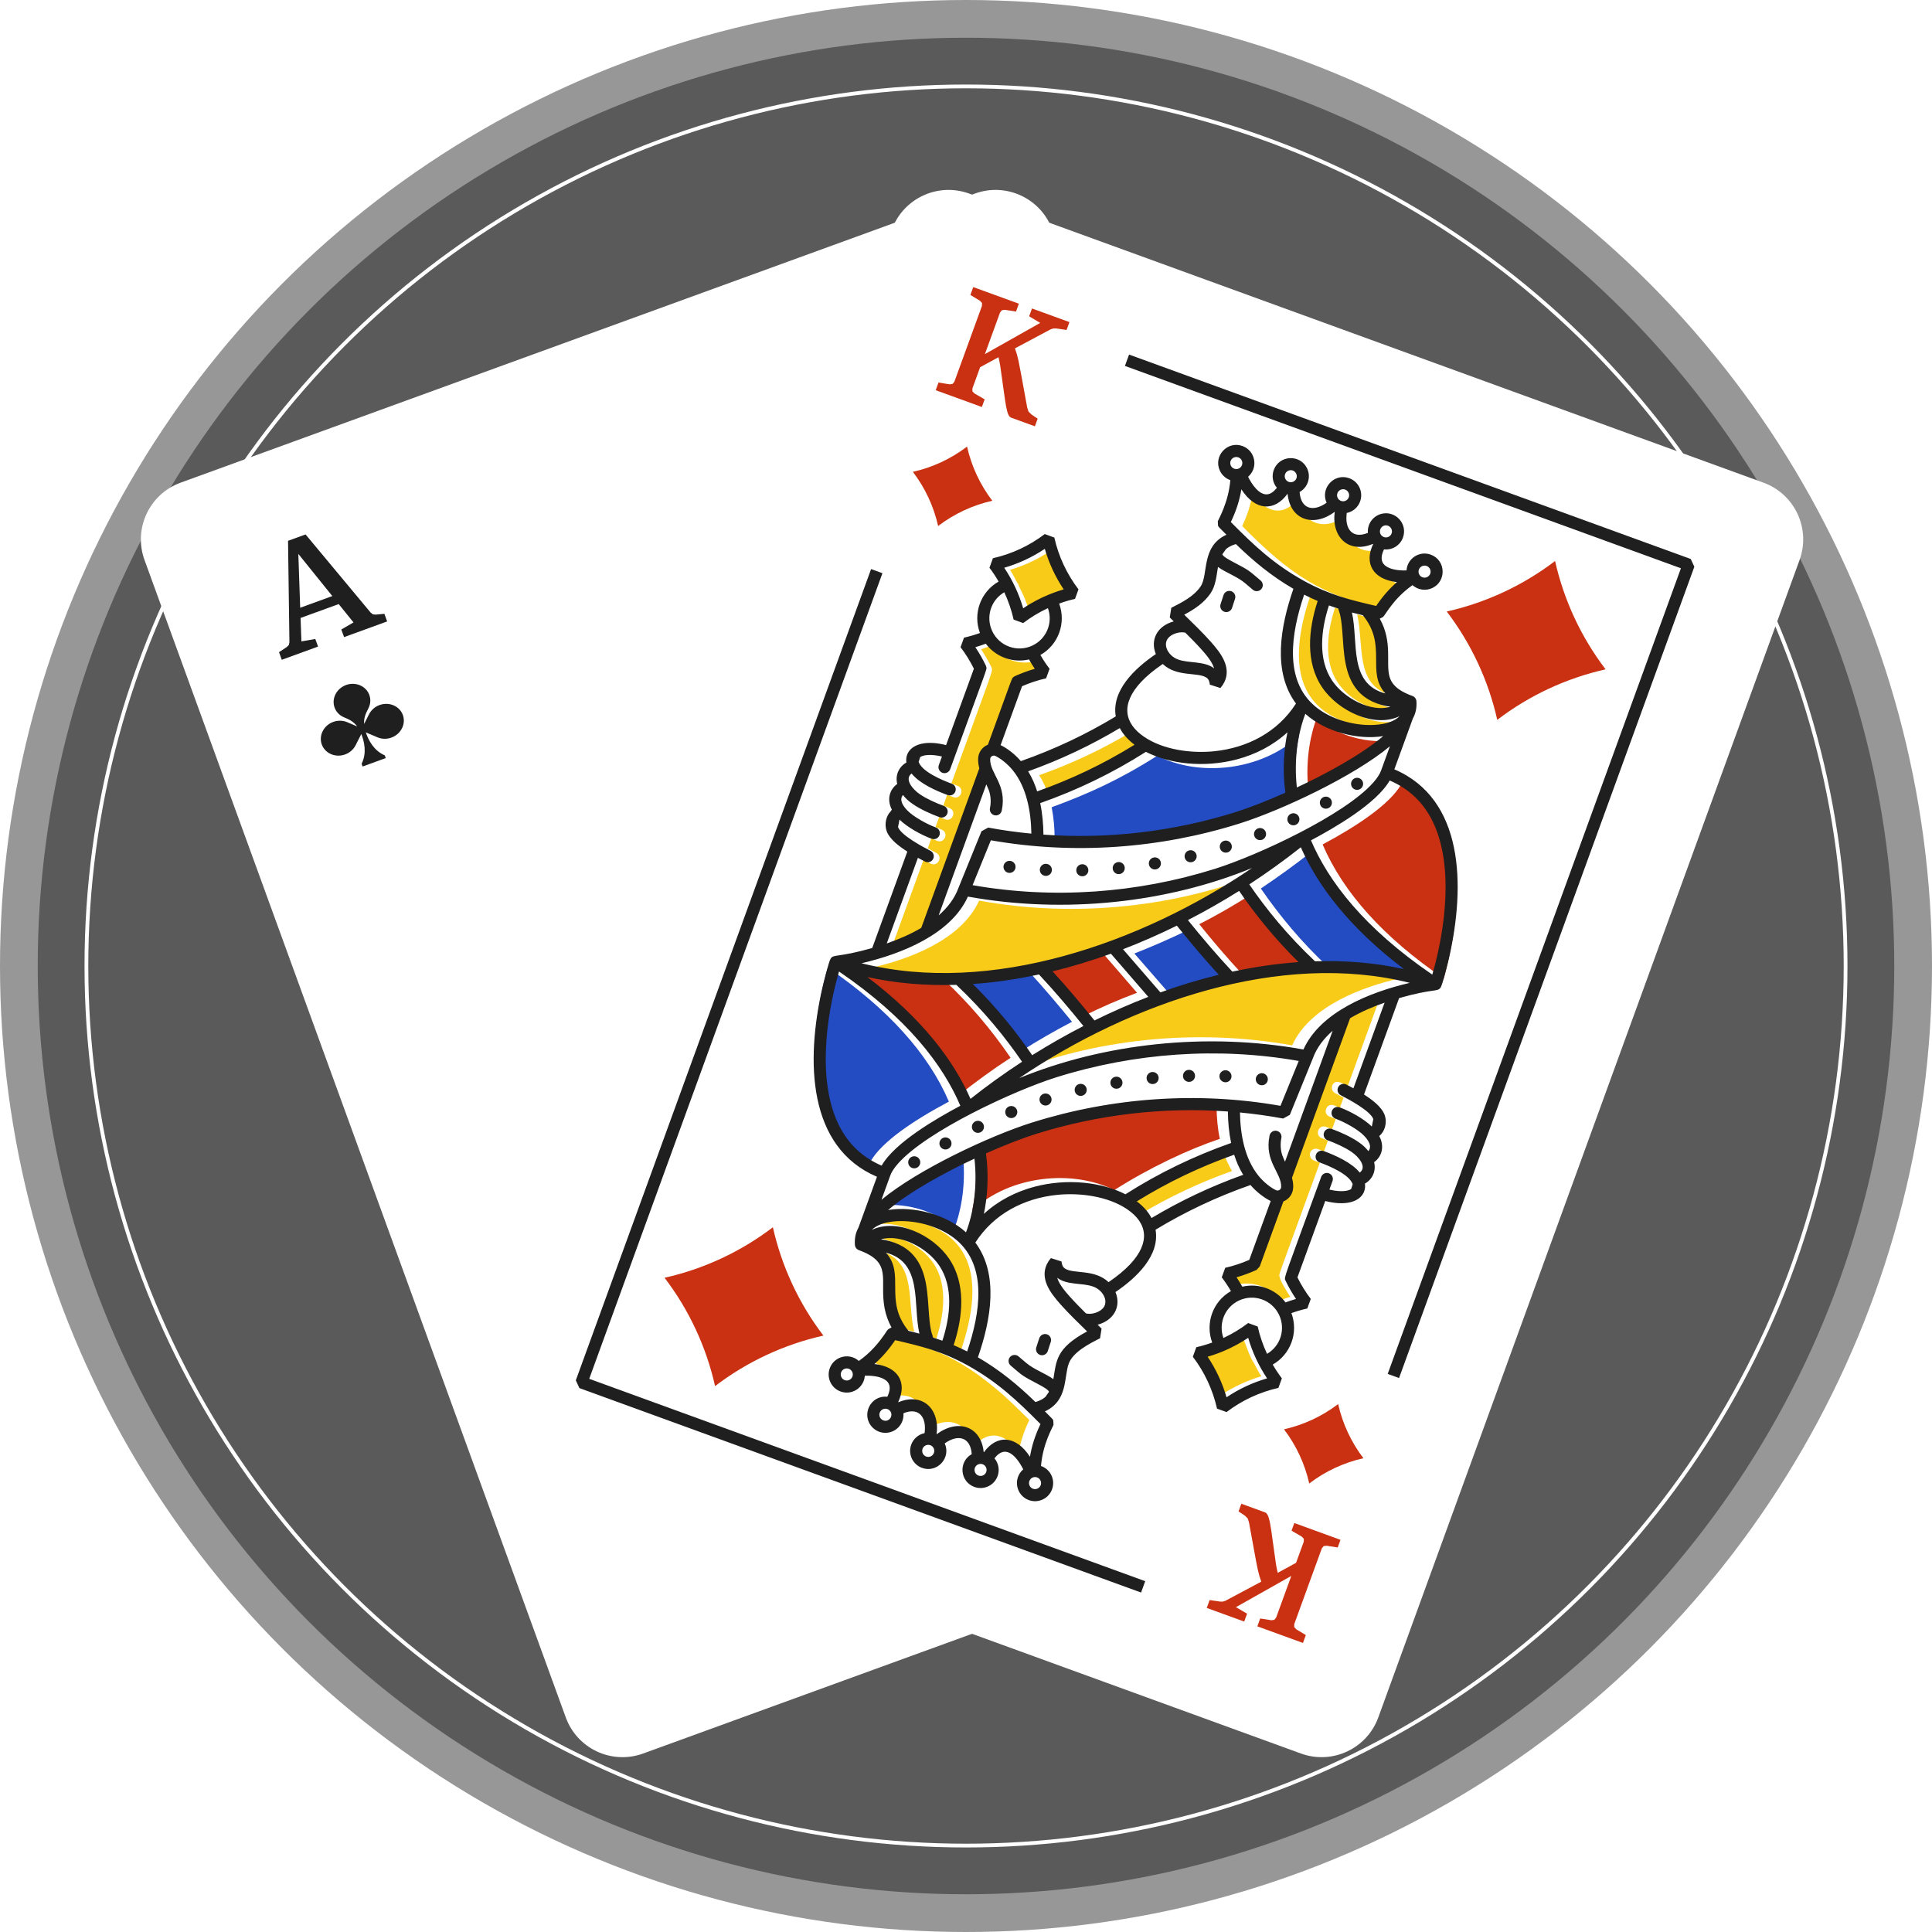<?xml version="1.0" encoding="UTF-8"?>
<svg width="512px" height="512px" viewBox="0 0 512 512" version="1.1" xmlns="http://www.w3.org/2000/svg" xmlns:xlink="http://www.w3.org/1999/xlink">
    <title>Transparent</title>
    <defs>
        <filter x="-1.9%" y="-1.2%" width="103.9%" height="103.3%" filterUnits="objectBoundingBox" id="filter-1">
            <feOffset dx="0" dy="2" in="SourceAlpha" result="shadowOffsetOuter1"></feOffset>
            <feGaussianBlur stdDeviation="2" in="shadowOffsetOuter1" result="shadowBlurOuter1"></feGaussianBlur>
            <feColorMatrix values="0 0 0 0 0   0 0 0 0 0   0 0 0 0 0  0 0 0 0.5 0" type="matrix" in="shadowBlurOuter1" result="shadowMatrixOuter1"></feColorMatrix>
            <feMerge>
                <feMergeNode in="shadowMatrixOuter1"></feMergeNode>
                <feMergeNode in="SourceGraphic"></feMergeNode>
            </feMerge>
        </filter>
        <filter x="-1.9%" y="-1.2%" width="103.9%" height="103.3%" filterUnits="objectBoundingBox" id="filter-2">
            <feOffset dx="0" dy="2" in="SourceAlpha" result="shadowOffsetOuter1"></feOffset>
            <feGaussianBlur stdDeviation="2" in="shadowOffsetOuter1" result="shadowBlurOuter1"></feGaussianBlur>
            <feColorMatrix values="0 0 0 0 0   0 0 0 0 0   0 0 0 0 0  0 0 0 0.5 0" type="matrix" in="shadowBlurOuter1" result="shadowMatrixOuter1"></feColorMatrix>
            <feMerge>
                <feMergeNode in="shadowMatrixOuter1"></feMergeNode>
                <feMergeNode in="SourceGraphic"></feMergeNode>
            </feMerge>
        </filter>
    </defs>
    <g id="Transparent" stroke="none" stroke-width="1" fill="none" fill-rule="evenodd">
        <circle id="Oval" stroke="#979797" stroke-width="10" fill="#5A5A5A" cx="256" cy="256" r="251"></circle>
        <circle id="Oval" stroke="#FFFFFF" cx="256" cy="256" r="233.1"></circle>
        <g id="Group" filter="url(#filter-1)" transform="translate(32.829, 43.828)" fill-rule="nonzero">
            <path d="M293.571,391.371 L69.571,391.371 C60.732,391.371 53.571,384.21 53.571,375.371 L53.571,48.971 C53.571,40.133 60.732,32.971 69.571,32.971 L293.571,32.971 C302.409,32.971 309.571,40.133 309.571,48.971 L309.571,375.371 C309.571,384.21 302.409,391.371 293.571,391.371" id="Fill-1172" fill="#FFFFFF" transform="translate(181.571, 212.172) rotate(-20) translate(-181.571, -212.172)"></path>
            <path d="M72.597,144.422 C70.683,142.63 67.587,142.63 65.673,144.422 L63.57,146.391 C64.093,144.624 65.177,143.724 66.065,142.88 C67.979,141.088 67.979,138.189 66.065,136.396 C65.112,135.503 63.864,135.051 62.616,135.051 C61.362,135.051 60.095,135.503 59.142,136.396 C57.228,138.189 57.228,141.088 59.142,142.88 C60.03,143.724 61.108,144.624 61.637,146.391 L59.534,144.422 C57.62,142.63 54.524,142.63 52.61,144.422 C50.696,146.214 50.696,149.12 52.61,150.912 C54.524,152.704 57.62,152.704 59.534,150.912 L61.957,148.643 L61.963,148.771 C62.009,150.759 61.669,153.891 59.338,156.075 L59.338,156.845 L65.869,156.845 L65.869,156.075 C63.551,153.903 63.198,150.796 63.237,148.808 L63.25,148.643 L65.673,150.912 C67.587,152.704 70.683,152.704 72.597,150.912 C74.51,149.12 74.51,146.214 72.597,144.422" id="Fill-1173" fill="#1F1F1F" transform="translate(62.603, 145.948) rotate(-20) translate(-62.603, -145.948)"></path>
            <path d="M290.545,279.919 C292.458,281.711 295.554,281.711 297.468,279.919 L299.571,277.948 C299.042,279.717 297.971,280.622 297.076,281.46 C295.162,283.253 295.162,286.153 297.076,287.946 C298.03,288.84 299.277,289.292 300.525,289.292 C301.772,289.292 303.046,288.84 304,287.946 C305.913,286.153 305.913,283.253 304,281.46 C303.111,280.622 302.027,279.717 301.505,277.948 L303.608,279.919 C305.521,281.711 308.617,281.711 310.531,279.919 C312.445,278.126 312.445,275.219 310.531,273.427 C308.617,271.634 305.521,271.634 303.608,273.427 L301.185,275.697 L301.178,275.568 C301.132,273.58 301.472,270.447 303.804,268.256 L303.804,267.498 L297.272,267.498 L297.272,268.256 C299.591,270.435 299.944,273.543 299.904,275.538 L299.891,275.697 L297.468,273.427 C295.554,271.634 292.458,271.634 290.545,273.427 C288.631,275.219 288.631,278.126 290.545,279.919" id="Fill-1174" fill="#1F1F1F" transform="translate(300.538, 278.395) rotate(-20) translate(-300.538, -278.395)"></path>
            <path d="M54.342,113.527 L49.698,99.95 L45.282,113.527 L54.342,113.527 Z M46.209,122.667 L46.209,124.815 L35.982,124.815 L35.982,122.667 L38.401,122.087 L39.076,121.775 L39.471,121.144 L48.323,95.756 L53.265,95.756 L62.396,121.144 L62.791,121.762 L63.472,122.087 L65.697,122.667 L65.697,124.815 L53.55,124.815 L53.55,122.667 L57.227,122.017 L55.204,116.102 L44.452,116.102 L42.532,122.017 L46.209,122.667 L46.209,122.667 Z" id="Fill-1175" fill="#1F1F1F" transform="translate(50.84, 110.286) rotate(-20) translate(-50.84, -110.286)"></path>
            <path d="M308.806,310.816 L313.443,324.393 L317.859,310.816 L308.806,310.816 Z M316.939,301.676 L316.939,299.528 L327.159,299.528 L327.159,301.676 L324.746,302.256 L324.066,302.568 L323.67,303.199 L314.824,328.587 L309.876,328.587 L300.752,303.199 L300.356,302.581 L299.675,302.256 L297.445,301.676 L297.445,299.528 L309.597,299.528 L309.597,301.676 L305.92,302.332 L307.937,308.241 L318.689,308.241 L320.616,302.332 L316.939,301.676 L316.939,301.676 Z" id="Fill-1176" fill="#1F1F1F" transform="translate(312.302, 314.057) rotate(-20) translate(-312.302, -314.057)"></path>
            <path d="M217.82,201.573 C210.363,194.011 198.265,194.011 190.803,201.573 L182.608,209.89 C184.664,202.432 188.861,198.609 192.35,195.07 C199.806,187.502 199.806,175.239 192.35,167.67 C188.631,163.905 183.76,162.013 178.889,162 L178.794,162 C173.923,162.013 169.052,163.905 165.333,167.67 C157.877,175.239 157.87,187.502 165.333,195.07 C168.822,198.609 173.018,202.432 175.081,209.89 L166.88,201.573 C159.424,194.011 147.326,194.011 139.863,201.573 C132.401,209.141 132.407,221.411 139.863,228.973 C147.326,236.541 159.424,236.541 166.88,228.973 L176.317,219.403 L176.349,219.939 C176.521,228.333 175.209,241.559 166.11,250.793 L166.11,254.022 L191.573,254.022 L191.573,250.793 C182.525,241.61 181.169,228.476 181.315,220.074 L181.366,219.403 L190.803,228.973 C198.265,236.541 210.363,236.541 217.82,228.973 C225.276,221.404 225.276,209.141 217.82,201.573" id="Fill-1177" fill="#1F1F1F" transform="translate(178.84, 208.011) rotate(-20) translate(-178.84, -208.011)"></path>
        </g>
        <g id="K_Diamond" filter="url(#filter-2)" transform="translate(119.229, 43.828)">
            <path d="M293.571,391.371 L69.571,391.371 C60.732,391.371 53.571,384.21 53.571,375.371 L53.571,48.971 C53.571,40.133 60.732,32.971 69.571,32.971 L293.571,32.971 C302.409,32.971 309.571,40.133 309.571,48.971 L309.571,375.371 C309.571,384.21 302.409,391.371 293.571,391.371" id="Fill-371" fill="#FFFFFF" transform="translate(181.571, 212.172) rotate(20) translate(-181.571, -212.172)"></path>
            <path d="M133.218,94.247 C130.338,89.754 126.511,85.927 122.018,83.047 C126.511,80.167 130.338,76.34 133.218,71.847 C136.098,76.34 139.925,80.167 144.418,83.047 C139.925,85.927 136.098,89.754 133.218,94.247" id="Fill-372" fill="#C93112" transform="translate(133.218, 83.047) rotate(20) translate(-133.218, -83.047)"></path>
            <path d="M231.565,325.586 C234.445,330.079 238.272,333.906 242.765,336.786 C238.272,339.666 234.445,343.493 231.565,347.986 C228.685,343.493 224.858,339.666 220.365,336.786 C224.858,333.906 228.685,330.079 231.565,325.586" id="Fill-373" fill="#C93112" transform="translate(231.565, 336.786) rotate(20) translate(-231.565, -336.786)"></path>
            <path d="M145.89,61.083 L145.89,63.24 L132.873,63.24 L132.873,61.083 L135.785,60.52 L136.495,60.162 L136.751,59.426 L136.751,38.088 L136.508,37.333 L135.798,36.955 L132.873,36.373 L132.873,34.158 L145.743,34.158 L145.743,36.373 L142.78,36.955 L142.095,37.333 L141.852,38.088 L141.852,49.794 L152.802,37.006 L149.442,36.373 L149.442,34.158 L160.002,34.158 L160.002,36.373 L157.244,36.955 L156.591,37.186 L156.041,37.602 L148.815,45.646 C149.468,46.414 150.095,47.259 150.678,48.174 C151.254,49.096 151.926,50.21 152.687,51.509 L157.193,59.202 L157.884,60.123 L158.87,60.597 L160.841,61.083 L160.841,63.24 L154.159,63.24 C153.692,63.24 153.212,62.882 152.694,62.171 C152.182,61.454 151.599,60.488 150.959,59.272 C150.959,59.272 147.068,51.925 146.684,51.234 C146.287,50.536 145.903,49.902 145.519,49.333 L141.852,53.486 L141.852,59.464 L142.114,60.194 L142.838,60.539 L145.89,61.083" id="Fill-374" fill="#C93112" transform="translate(146.857, 48.699) rotate(20) translate(-146.857, -48.699)"></path>
            <path d="M218.868,358.748 L218.868,356.585 L231.886,356.585 L231.886,358.748 L228.987,359.305 L228.264,359.663 L228.008,360.399 L228.008,381.737 L228.257,382.492 L228.961,382.87 L231.886,383.446 L231.886,385.666 L219.022,385.666 L219.022,383.446 L221.985,382.87 L222.67,382.492 L222.907,381.737 L222.907,370.031 L211.956,382.825 L215.316,383.446 L215.316,385.666 L204.756,385.666 L204.756,383.446 L207.515,382.87 L208.174,382.639 L208.724,382.223 L215.944,374.178 C215.291,373.41 214.67,372.566 214.081,371.65 C213.505,370.729 212.833,369.615 212.072,368.31 L207.572,360.623 L206.881,359.702 L205.896,359.228 L203.924,358.748 L203.924,356.585 L210.606,356.585 C211.067,356.585 211.547,356.943 212.065,357.66 C212.584,358.37 213.16,359.337 213.806,360.546 C213.806,360.546 217.691,367.9 218.081,368.598 C218.472,369.282 218.862,369.922 219.246,370.492 L222.907,366.338 L222.907,360.361 L222.644,359.631 L221.921,359.286 L218.868,358.748" id="Fill-375" fill="#C93112" transform="translate(217.905, 371.125) rotate(20) translate(-217.905, -371.125)"></path>
            <path d="M285.221,146.292 C279.461,137.3 271.807,129.652 262.821,123.892 C271.807,118.132 279.461,110.477 285.221,101.492 C290.981,110.477 298.636,118.132 307.621,123.892 C298.636,129.652 290.981,137.3 285.221,146.292" id="Fill-376" fill="#C93112" transform="translate(285.221, 123.892) rotate(20) translate(-285.221, -123.892)"></path>
            <path d="M100.332,300.456 C91.346,306.216 83.692,313.87 77.932,322.856 C72.178,313.87 64.518,306.216 55.532,300.456 C64.518,294.702 72.178,287.041 77.932,278.056 C83.692,287.041 91.346,294.702 100.332,300.456" id="Fill-377" fill="#C93112" transform="translate(77.932, 300.456) rotate(20) translate(-77.932, -300.456)"></path>
            <path d="M79.177,135.374 L79.177,364.174 L80.777,365.774 L239.177,365.774 L239.177,362.574 L82.377,362.574 L82.377,135.374 L79.177,135.374 Z M283.977,288.974 L280.777,288.974 L280.777,61.774 L123.977,61.774 L123.977,58.574 L282.377,58.574 L283.977,60.174 L283.977,288.974 L283.977,288.974 Z" id="Fill-378" fill="#1F1F1F" transform="translate(181.577, 212.174) rotate(20) translate(-181.577, -212.174)"></path>
            <path d="M228.766,259.626 C228.766,258.852 229.444,258.09 230.43,258.09 C230.852,258.09 231.46,258.103 232.094,258.129 L232.094,255.076 C231.499,255.05 230.91,255.018 230.366,255.018 C228.26,255.018 228.216,251.818 230.43,251.818 C230.852,251.818 231.46,251.838 232.094,251.863 L232.094,249.028 C231.492,248.977 230.897,248.938 230.366,248.938 C228.26,248.938 228.216,245.738 230.43,245.738 L232.094,245.822 L232.094,242.967 C231.332,242.839 230.507,242.718 229.598,242.602 C228.702,242.474 228.126,241.706 228.19,240.81 C228.478,238.961 230.398,239.479 232.094,239.786 L232.094,215.594 C229.598,217.642 227.102,220.01 224.926,222.57 C224.926,277.93 224.529,265.207 226.078,269.866 C226.526,271.21 226.27,272.682 225.374,273.834 L224.926,274.154 C224.926,293.598 225.124,292.439 224.478,293.738 C223.07,295.082 221.662,296.298 220.126,297.386 C220.894,297.962 221.662,298.602 222.366,299.242 C226.2,296.778 230.795,296.759 234.654,299.242 C235.358,298.602 236.126,297.962 236.894,297.386 C235.896,296.682 232.92,294.359 232.414,293.354 C231.953,292.426 232.094,296.324 232.094,261.342 C231.499,261.316 230.91,261.29 230.366,261.29 C229.534,261.29 228.766,260.522 228.766,259.626" id="Fill-379" fill="#F9CB19" transform="translate(228.51, 257.418) rotate(20) translate(-228.51, -257.418)"></path>
            <path d="M215.563,316.025 C212.363,318.393 209.547,321.209 207.179,324.409 C204.875,321.209 201.995,318.393 198.795,316.025 C199.947,315.257 200.907,314.297 201.931,313.337 L202.251,313.209 C202.251,312.659 204.35,311.628 207.179,307.641 C208.088,308.87 211.525,312.889 212.427,313.337 C213.451,314.297 214.411,315.193 215.563,316.025" id="Fill-380" fill="#F9CB19" transform="translate(207.179, 316.025) rotate(20) translate(-207.179, -316.025)"></path>
            <path d="M154.684,331.475 C148.911,327.251 144.38,329.107 142.844,334.547 L142.652,334.611 C139.74,328.345 133.397,328.268 129.34,334.547 C127.74,327.34 122.012,325.337 117.052,329.875 L116.988,329.811 C117.487,324.422 113.871,320.889 107.26,322.579 C108.604,320.147 109.692,317.587 110.396,314.643 C119.663,314.022 127.004,311.769 143.1,317.587 C146.94,318.931 150.716,320.723 154.364,322.387 C154.044,325.587 154.108,328.595 154.684,331.475" id="Fill-381" fill="#F9CB19" transform="translate(130.972, 324.152) rotate(20) translate(-130.972, -324.152)"></path>
            <path d="M141.348,306.672 C140.004,306.544 138.66,306.416 137.38,306.352 C137.06,296.624 134.116,289.264 128.484,285.232 C122.411,280.778 112.1,279.831 106.788,284.848 C108.849,280.714 116.548,278.704 121.508,278.704 C134.308,278.704 140.9,288.176 141.348,306.672" id="Fill-382" fill="#F9CB19" transform="translate(124.069, 292.688) rotate(20) translate(-124.069, -292.688)"></path>
            <path d="M133.345,305.408 C129.934,305.408 130.862,305.561 130.657,305.152 C125.96,300.032 124.68,282.515 108.961,285.696 C112.628,282.944 120.468,283.046 125.793,286.912 C130.465,290.304 133.025,296.896 133.345,305.408" id="Fill-383" fill="#F9CB19" transform="translate(121.153, 294.616) rotate(20) translate(-121.153, -294.616)"></path>
            <path d="M126.395,304.878 C125.371,305.006 124.347,305.07 123.387,305.198 C114.376,299.912 117.371,291.56 110.651,287.854 C120.885,287.144 121.857,298.331 126.395,304.878" id="Fill-384" fill="#F9CB19" transform="translate(118.523, 296.51) rotate(20) translate(-118.523, -296.51)"></path>
            <path d="M205.457,259.938 C198.545,265.634 192.145,272.098 186.513,279.01 C185.169,277.794 183.441,276.834 181.393,276.194 C188.414,267.158 194.244,261.641 201.361,255.714 C202.513,257.25 203.921,258.658 205.457,259.938" id="Fill-385" fill="#F9CB19" transform="translate(193.425, 267.362) rotate(20) translate(-193.425, -267.362)"></path>
            <path d="M200.252,244.694 C193.385,250.186 185.423,258.173 178.62,267.03 C166.601,265.635 151.497,272.509 145.084,284.95 C144.508,280.726 143.1,275.35 140.092,269.59 C156.694,253.526 176.246,242.909 196.604,237.206 C197.564,239.702 198.716,242.262 200.252,244.694" id="Fill-386" fill="#C93112" transform="translate(170.172, 261.078) rotate(20) translate(-170.172, -261.078)"></path>
            <path d="M137.35,276.554 C130.867,273.751 121.932,274.641 115.974,278.09 C119.43,271.946 126.086,264.202 132.806,257.482 C136.838,265.738 137.414,273.034 137.35,276.554" id="Fill-387" fill="#234BC2" transform="translate(126.664, 267.786) rotate(20) translate(-126.664, -267.786)"></path>
            <path d="M243.911,196.588 C236.423,201.452 224.391,211.052 223.495,222.828 C197.729,227.276 173.396,239.315 155.271,255.788 C179.399,222.188 212.551,199.98 243.911,196.588" id="Fill-388" fill="#F9CB19" transform="translate(199.591, 226.188) rotate(20) translate(-199.591, -226.188)"></path>
            <path d="M133.587,238.892 C126.611,246.636 120.531,254.892 119.507,260.844 C95.827,259.5 91.859,225.388 91.283,216.492 C109.843,221.228 124.115,228.78 133.587,238.892" id="Fill-389" fill="#234BC2" transform="translate(112.435, 238.668) rotate(20) translate(-112.435, -238.668)"></path>
            <path d="M272.219,207.576 C253.595,202.84 239.387,195.288 229.915,185.176 C236.827,177.496 242.907,169.176 243.995,163.288 C267.611,164.632 271.579,198.744 272.219,207.576" id="Fill-390" fill="#C93112" transform="translate(251.067, 185.432) rotate(20) translate(-251.067, -185.432)"></path>
            <path d="M208.242,168.281 C184.114,201.881 150.962,224.153 119.602,227.481 C127.09,222.617 139.058,213.017 139.954,201.241 C165.823,196.857 190.2,184.685 208.242,168.281" id="Fill-391" fill="#F9CB19" transform="translate(163.922, 197.881) rotate(20) translate(-163.922, -197.881)"></path>
            <path d="M141.085,124.816 C137.277,127.402 132.24,127.191 128.861,124.816 C128.093,125.456 127.389,126.096 126.621,126.672 C128.093,127.824 129.565,129.04 130.909,130.32 L130.909,130.384 C131.568,131.044 131.357,130.986 131.357,162.775 C131.927,162.8 132.483,162.832 133.085,162.832 C135.203,162.832 135.21,166.032 133.085,166.032 C132.65,166.032 132.023,166.013 131.357,165.988 L131.357,169.028 C131.927,169.06 132.483,169.092 133.085,169.104 C135.229,169.104 135.178,172.304 133.085,172.304 C132.65,172.292 132.023,172.266 131.357,172.234 L131.357,175.088 C131.965,175.14 132.567,175.184 133.085,175.184 C135.203,175.184 135.21,178.384 133.085,178.384 C132.56,178.384 131.952,178.34 131.357,178.295 L131.357,181.092 C132.112,181.22 132.938,181.341 133.853,181.456 C135.933,181.751 135.6,184.656 133.661,184.656 C133.482,184.656 131.997,184.394 131.357,184.336 L131.357,208.464 C133.853,206.48 136.413,204.112 138.525,201.488 C138.525,147.088 138.96,158.621 137.373,154.256 C136.925,152.912 137.245,151.376 138.141,150.288 L138.525,149.968 C138.525,131.312 138.288,131.127 139.037,130.384 L139.037,130.32 C140.381,129.04 141.789,127.824 143.325,126.672 C142.557,126.096 141.853,125.456 141.085,124.816" id="Fill-392" fill="#F9CB19" transform="translate(134.973, 166.64) rotate(20) translate(-134.973, -166.64)"></path>
            <path d="M164.656,108.034 C163.568,108.866 162.544,109.826 161.584,110.722 L161.264,110.85 L161.2,111.042 C159.408,112.706 157.744,114.434 156.272,116.418 C153.68,112.77 151.344,111.362 151.344,110.85 L151.024,110.722 C150,109.826 149.04,108.866 147.952,108.034 C151.088,105.73 153.968,102.85 156.272,99.65 C158.64,102.85 161.456,105.73 164.656,108.034" id="Fill-393" fill="#F9CB19" transform="translate(156.304, 108.034) rotate(20) translate(-156.304, -108.034)"></path>
            <path d="M223.337,154.528 C206.844,170.471 187.171,181.133 166.825,186.912 C165.929,184.416 164.713,181.792 163.241,179.36 C171.036,172.794 177.68,166.324 184.873,156.96 C197.283,158.516 212.169,151.296 218.345,139.168 C218.921,143.328 220.329,148.704 223.337,154.528" id="Fill-394" fill="#234BC2" transform="translate(193.289, 163.041) rotate(20) translate(-193.289, -163.041)"></path>
            <path d="M182.111,147.862 C175.73,156.067 169.305,162.435 162.143,168.406 C160.927,166.806 159.583,165.398 157.983,164.182 C164.959,158.422 171.359,152.022 176.991,145.046 C178.335,146.262 180.127,147.222 182.111,147.862" id="Fill-395" fill="#F9CB19" transform="translate(170.047, 156.726) rotate(20) translate(-170.047, -156.726)"></path>
            <path d="M247.519,146.029 C243.999,152.173 237.343,159.917 230.687,166.637 C226.591,158.381 226.015,151.021 226.079,147.565 C232.921,150.304 241.503,149.344 247.519,146.029" id="Fill-396" fill="#C93112" transform="translate(236.797, 156.333) rotate(20) translate(-236.797, -156.333)"></path>
            <path d="M252.799,136.204 C242.949,136.985 241.714,126.483 237.119,119.18 C238.143,119.116 239.103,118.988 240.127,118.86 C249.035,124.153 246.104,132.652 252.799,136.204" id="Fill-397" fill="#F9CB19" transform="translate(244.959, 127.553) rotate(20) translate(-244.959, -127.553)"></path>
            <path d="M254.55,138.374 C249.757,141.689 242.122,140.415 237.654,137.158 C233.046,133.83 230.422,127.238 230.166,118.726 C231.062,118.726 231.83,118.662 232.726,118.598 C233.725,120.601 233.45,118.777 236.438,125.574 C240.464,134.636 244.355,140.409 254.55,138.374" id="Fill-398" fill="#F9CB19" transform="translate(242.358, 129.457) rotate(20) translate(-242.358, -129.457)"></path>
            <path d="M256.676,139.201 C254.519,143.515 246.813,145.345 241.956,145.345 C229.156,145.345 222.564,135.873 222.116,117.313 C223.524,117.505 224.868,117.633 226.084,117.697 C226.66,135.297 235.888,142.593 246.948,142.593 C251.376,142.593 254.596,141.166 256.676,139.201" id="Fill-399" fill="#F9CB19" transform="translate(239.396, 131.329) rotate(20) translate(-239.396, -131.329)"></path>
            <path d="M246.456,94.235 C241.24,99.054 235.512,96.181 234.168,89.563 C230.315,95.547 223.928,95.912 220.792,89.499 L220.6,89.499 C218.866,95.643 213.957,96.405 208.76,92.507 C209.336,95.451 209.464,98.459 209.144,101.659 C225.189,109.256 235.109,111.97 253.048,109.403 C253.752,106.523 254.84,103.899 256.184,101.531 C249.234,103.17 246.085,99.419 246.456,94.235" id="Fill-400" fill="#F9CB19" transform="translate(232.472, 99.922) rotate(20) translate(-232.472, -99.922)"></path>
            <path d="M259.963,204.686 C252.347,205.71 244.667,207.822 237.051,210.83 C228.795,207.31 221.115,202.894 213.627,197.582 C216.891,193.102 220.091,188.43 223.035,183.63 C231.803,192.782 244.155,199.822 259.963,204.686" id="Fill-401" fill="#234BC2" transform="translate(236.795, 197.23) rotate(20) translate(-236.795, -197.23)"></path>
            <path d="M229.665,205.019 C224.353,207.387 219.105,210.203 213.985,213.403 C208.033,210.395 202.593,207.259 198.177,204.571 C201.697,200.795 205.025,196.827 208.289,192.603 C215.137,197.531 222.177,201.627 229.665,205.019" id="Fill-402" fill="#C93112" transform="translate(213.921, 203.003) rotate(20) translate(-213.921, -203.003)"></path>
            <path d="M207.369,209.075 C202.953,212.019 198.601,215.219 194.377,218.739 C192.009,217.459 183.241,212.531 181.193,211.443 C185.033,208.051 188.809,204.467 192.457,200.691 C196.617,203.123 201.737,206.131 207.369,209.075" id="Fill-403" fill="#234BC2" transform="translate(194.281, 209.715) rotate(20) translate(-194.281, -209.715)"></path>
            <path d="M182.309,212.689 C178.405,216.017 174.629,219.601 170.981,223.441 C166.885,220.945 161.765,218.001 156.133,215.057 C160.549,212.113 164.901,208.849 169.125,205.329 C171.493,206.673 180.261,211.537 182.309,212.689" id="Fill-404" fill="#C93112" transform="translate(169.221, 214.385) rotate(20) translate(-169.221, -214.385)"></path>
            <path d="M165.276,219.477 C161.82,223.253 158.428,227.285 155.228,231.445 C148.316,226.581 141.276,222.485 133.788,219.029 C139.1,216.725 144.348,213.909 149.532,210.645 C155.484,213.717 160.86,216.853 165.276,219.477" id="Fill-405" fill="#234BC2" transform="translate(149.532, 221.045) rotate(20) translate(-149.532, -221.045)"></path>
            <path d="M149.875,226.549 C146.547,230.965 143.411,235.637 140.403,240.501 C131.699,231.349 119.283,224.245 103.539,219.381 C111.091,218.357 118.771,216.245 126.387,213.237 C134.707,216.821 142.387,221.173 149.875,226.549" id="Fill-406" fill="#C93112" transform="translate(126.707, 226.869) rotate(20) translate(-126.707, -226.869)"></path>
            <path d="M222.77,228.65 C223.647,228.65 224.37,227.939 224.37,227.05 C224.37,226.173 223.647,225.45 222.77,225.45 C221.887,225.45 221.17,226.173 221.17,227.05 C221.17,227.933 221.887,228.65 222.77,228.65 Z M196.159,238.09 C196.959,237.712 197.291,236.759 196.914,235.959 C196.536,235.165 195.583,234.819 194.783,235.203 C193.989,235.575 193.643,236.535 194.027,237.335 C194.399,238.135 195.359,238.474 196.159,238.09 Z M164.434,259.114 C165.087,258.519 165.138,257.507 164.543,256.855 C163.941,256.202 162.936,256.151 162.283,256.746 C161.624,257.341 161.579,258.352 162.175,259.011 C162.77,259.658 163.781,259.709 164.434,259.114 Z M148.607,270.659 C148.024,271.325 148.095,272.343 148.754,272.919 C149.426,273.501 150.437,273.431 151.019,272.765 C151.602,272.099 151.531,271.088 150.859,270.506 C150.2,269.93 149.189,269.994 148.607,270.659 Z M179.512,247.453 C180.248,246.973 180.453,245.975 179.973,245.239 C179.487,244.503 178.495,244.298 177.759,244.778 C177.016,245.264 176.811,246.256 177.298,246.999 C177.778,247.735 178.776,247.939 179.512,247.453 Z M157.515,263.498 C156.888,262.871 155.877,262.883 155.256,263.517 C154.629,264.138 154.642,265.155 155.269,265.776 C155.896,266.397 156.914,266.384 157.528,265.757 C158.155,265.13 158.143,264.112 157.515,263.498 Z M213.931,231.127 C214.776,230.864 215.243,229.968 214.981,229.13 C214.719,228.285 213.816,227.818 212.971,228.08 C212.133,228.343 211.659,229.239 211.922,230.077 C212.184,230.922 213.087,231.395 213.931,231.127 Z M187.672,242.487 C188.44,242.051 188.715,241.079 188.28,240.311 C187.851,239.536 186.872,239.267 186.104,239.696 C185.33,240.125 185.061,241.104 185.49,241.879 C185.925,242.647 186.898,242.922 187.672,242.487 Z M171.717,252.976 C172.427,252.439 172.555,251.434 172.024,250.736 C171.487,250.026 170.482,249.898 169.778,250.429 C169.074,250.967 168.946,251.971 169.477,252.669 C170.015,253.379 171.019,253.507 171.717,252.976 Z M204.92,234.295 C205.746,233.975 206.149,233.047 205.823,232.227 C205.503,231.402 204.575,230.999 203.755,231.319 C202.93,231.639 202.527,232.573 202.847,233.392 C203.167,234.218 204.101,234.621 204.92,234.295 Z M143.743,277.642 C142.859,277.642 142.143,278.359 142.143,279.242 C142.143,280.119 142.859,280.842 143.743,280.842 C144.626,280.842 145.343,280.119 145.343,279.242 C145.343,278.359 144.632,277.642 143.743,277.642 Z M251.634,236.995 C249.554,236.471 246.834,236.291 244.69,236.285 C243.807,236.285 243.09,235.562 243.09,234.679 C243.09,233.795 243.813,233.085 244.69,233.085 C247.135,233.091 250.059,233.303 252.421,233.898 C253.906,234.269 254.802,234.672 255.819,235.293 C256.383,233.757 254.898,232.624 253.432,231.895 C251.275,230.794 247.122,230.199 244.69,230.199 C243.807,230.192 243.09,229.469 243.09,228.592 C243.09,227.709 243.813,226.992 244.69,226.999 C247.627,227.005 251.749,227.639 254.45,228.855 L254.149,226.877 C252.747,225.098 246.162,224.17 243.903,223.882 C243.026,223.779 242.405,222.979 242.52,222.096 C242.623,221.219 243.423,220.605 244.306,220.707 C244.965,220.797 245.682,220.893 246.405,221.002 L246.405,196.855 C243.839,198.941 241.349,201.271 239.224,203.856 L239.224,248.867 C239.935,249.866 240.607,251.21 240.6,252.439 C240.6,253.559 240.152,254.691 239.224,255.53 C239.224,280.023 239.231,272.336 239.224,273.872 L238.751,275.005 C237.407,276.33 235.954,277.552 234.431,278.666 C235.218,279.248 235.979,279.843 236.722,280.477 C240.434,278.058 245.195,278.064 248.907,280.477 C249.65,279.843 250.411,279.248 251.199,278.666 C249.675,277.552 248.223,276.33 246.879,275.005 C246.2,274.327 246.405,274.832 246.405,245.994 C246.405,245.117 247.122,244.394 248.005,244.394 C248.888,244.394 249.605,245.117 249.605,245.994 L249.605,248.407 C251.256,248.221 254.002,247.619 254.975,246.282 L254.917,244.963 C253.202,242.813 247.448,242.531 244.69,242.525 C243.807,242.525 243.09,241.808 243.09,240.925 C243.09,240.042 243.813,239.325 244.69,239.325 C248.056,239.338 252.76,239.677 255.621,241.424 C256.984,239.389 254.021,237.597 251.634,236.995 Z M236.664,294.967 C238.469,293.162 240.082,291.165 241.471,289.002 L244.159,289.002 C245.541,291.165 247.16,293.162 248.965,294.967 C251.627,291.767 251.378,287.127 248.472,284.208 C245.343,281.085 240.293,281.085 237.157,284.208 C234.245,287.127 234.015,291.773 236.664,294.967 Z M251.199,301.066 C248.069,298.775 245.215,295.965 242.815,292.682 C241.291,294.762 239.57,296.688 237.669,298.423 C237.349,298.698 236.248,299.735 234.431,301.066 C237.637,303.415 240.466,306.237 242.815,309.45 C245.163,306.237 247.986,303.415 251.199,301.066 Z M236.44,253.399 C237.099,253.399 237.56,252.759 237.355,252.131 C236.146,248.483 230.827,247.389 229.803,240.362 C229.675,239.491 230.283,238.679 231.154,238.551 C232.031,238.429 232.843,239.031 232.965,239.907 C233.202,241.469 233.835,242.986 234.815,244.202 L236.024,245.495 L236.024,208.547 C234.539,211.255 233.586,214.135 233.586,217.226 L232.978,233.386 L231.64,234.903 C227.845,235.536 224.075,236.349 220.344,237.309 C222.399,242.704 225.682,248.362 230.635,251.357 C232.69,252.605 235.045,253.303 236.44,253.399 Z M226.795,252.541 C225.042,251.127 223.864,249.821 222.731,248.355 C215.378,254.416 208.754,261.136 202.712,268.797 C204.645,269.392 206.392,270.263 207.89,271.613 C213.445,264.784 219.743,258.384 226.795,252.541 Z M201.023,271.632 C195.135,270.147 187.8,271.709 182.207,274.435 C174.354,278.256 168.216,284.861 166.239,293.687 C175.019,299.466 177.119,311.485 177.279,322.032 C183.915,323.223 189.771,325.315 195.666,327.959 C196.671,327.216 197.279,326.487 197.669,325.789 L198.104,324.189 C197.797,323.683 195.685,323.389 195.103,323.312 C189.752,322.557 190.418,322.691 186.194,321.123 C185.362,320.816 184.939,319.888 185.24,319.063 C185.554,318.231 186.475,317.815 187.301,318.122 L189.797,319.043 C192.331,319.991 195.595,319.927 198.04,320.631 C197.208,315.978 195.755,312.797 202.123,305.687 C199.269,304.4 195.909,302.896 193.157,301.418 C191.263,300.394 189.221,299.203 187.794,297.616 C185.906,295.504 185.547,293.136 186.463,290.711 L189.413,290.589 C189.752,291.306 190.162,291.85 190.93,292.042 C193.547,292.656 198.341,289.431 203,291.472 C204.696,289.123 205.925,286.992 206.744,285.085 C209.823,277.891 207.448,273.258 201.023,271.632 Z M199.615,293.974 C196.447,293.962 193.016,296.042 189.823,295.037 C190.859,296.49 193.074,297.738 194.667,298.589 C196.415,299.53 198.418,300.483 200.216,301.309 C201.624,301.155 203.16,300.035 203.813,298.813 C205.093,296.464 202.52,293.974 199.615,293.974 Z M175.371,324.957 C167.736,323.786 162.232,324.394 155.115,325.264 C154.437,328.023 153.458,330.64 152.114,333.079 C158.392,331.562 162.008,334.819 161.483,340.375 L161.567,340.413 C166.584,335.779 172.485,338.231 173.97,344.957 C177.791,339.063 184.319,338.877 187.307,345.111 L187.384,345.098 C188.971,339.568 193.765,337.936 199.256,342.09 C198.719,339.248 198.584,336.24 198.917,332.989 C190.84,329.168 184.293,326.378 175.371,324.957 Z M189.272,348.701 C188.639,348.067 187.634,348.087 187.013,348.701 C186.386,349.328 186.386,350.333 187.013,350.967 C187.647,351.594 188.651,351.581 189.272,350.967 C189.899,350.333 189.899,349.335 189.272,348.701 Z M174.52,348.701 C173.88,348.067 172.875,348.087 172.255,348.701 C171.627,349.328 171.627,350.333 172.255,350.967 C172.895,351.594 173.893,351.581 174.52,350.967 C175.141,350.333 175.141,349.335 174.52,348.701 Z M160.159,343.287 C159.09,342.755 157.842,343.53 157.842,344.714 C157.835,345.955 159.199,346.736 160.274,346.083 C161.343,345.431 161.285,343.85 160.159,343.287 Z M157.599,321.738 C158.559,321.629 159.538,321.527 160.555,321.431 C156.223,314.73 155.039,303.363 144.863,304.311 C151.749,307.882 148.6,316.407 157.599,321.738 Z M152.107,302.551 C156.959,305.283 159.013,310.967 161.272,315.927 C163.218,320.227 164.005,320.611 164.325,321.175 C165.17,321.143 166.027,321.117 166.923,321.117 C166.693,314.25 164.85,306.704 159.301,302.672 C154.763,299.376 146.802,298.224 142.424,301.443 C145.739,300.759 149.087,300.848 152.107,302.551 Z M139.301,299.92 C144.504,294.615 155.064,295.651 161.176,300.087 C167.666,304.791 169.887,313.245 170.13,321.2 C171.397,321.271 172.709,321.386 174.072,321.546 C173.835,310.749 171.403,298.455 161.259,294.743 C156.824,293.123 151.423,293.328 146.975,294.679 C144.159,295.536 140.536,297.251 139.301,299.92 Z M158.411,272.874 C152.818,278.448 145.464,286.653 141.56,293.488 C147.461,290.199 156.287,289.277 162.981,291.984 C163.064,286.231 161.637,279.395 158.411,272.874 Z M165.759,285.77 C168.178,281.136 171.685,277.367 175.909,274.423 C183.365,269.251 192.299,267.197 199.237,268.061 C205.643,259.722 212.824,252.349 220.907,245.706 C219.416,243.312 218.213,240.739 217.247,238.16 C200.709,242.858 185.08,250.743 171.423,261.194 C168.511,263.427 164.735,266.723 160.799,270.519 C163.787,276.247 165.157,281.578 165.759,285.77 Z M138.975,291.562 C145.259,280.765 160.229,265.744 169.483,258.659 C187.103,245.155 207.935,235.843 229.829,231.984 L230.309,219.152 C208.971,222.928 188.632,232.023 171.423,245.194 C162.104,252.336 144.069,270.275 139.839,280.995 C139.256,282.455 138.975,283.722 138.975,284.663 L138.975,291.562 Z M150.104,260.983 C142.053,252.381 128.997,243.971 107.723,238.544 C108.575,251.274 112.408,268.055 121.605,276.81 C125.65,280.656 130.405,282.723 135.928,283.024 C137.112,276.055 145.4,266.211 150.104,260.983 Z M112.575,234.455 C147.819,230.762 180.299,204.183 201.221,175.312 C183.307,191.626 158.821,203.786 133.029,208.208 C132.216,219.107 121.765,228.458 112.575,234.455 Z M119.563,200.202 C120.44,200.317 121.061,201.117 120.952,201.987 C120.843,202.864 120.043,203.491 119.16,203.376 C118.501,203.293 117.784,203.197 117.061,203.082 L117.061,227.235 C119.659,225.123 122.13,222.794 124.242,220.227 L124.242,175.223 C123.762,174.544 123.359,173.789 123.083,172.97 C122.571,171.459 122.955,169.725 124.242,168.567 C124.242,148.81 124.159,149.987 124.434,149.475 L124.715,149.079 C126.059,147.76 127.512,146.538 129.035,145.424 C128.248,144.848 127.487,144.24 126.744,143.613 C123.032,146.026 118.277,146.026 114.559,143.613 C113.816,144.24 113.055,144.848 112.267,145.424 C113.791,146.538 115.243,147.76 116.587,149.085 L116.85,149.437 C117.163,149.987 117.061,148.535 117.061,178.09 C117.061,178.973 116.344,179.69 115.461,179.69 C114.578,179.69 113.861,178.973 113.861,178.09 L113.861,175.677 C112.223,175.869 109.471,176.464 108.491,177.802 L108.549,179.12 C110.271,181.277 116.024,181.552 118.783,181.559 C119.659,181.559 120.383,182.275 120.376,183.159 C120.376,184.048 119.653,184.759 118.776,184.759 C115.397,184.752 110.699,184.407 107.851,182.659 C106.482,184.701 109.445,186.493 111.832,187.088 C113.906,187.613 116.626,187.805 118.783,187.805 C119.659,187.811 120.383,188.522 120.376,189.411 C120.376,190.295 119.653,191.011 118.776,191.005 C116.331,190.999 113.407,190.787 111.051,190.192 C109.56,189.821 108.671,189.418 107.647,188.791 C107.09,190.327 108.562,191.459 110.034,192.195 C112.191,193.29 116.351,193.891 118.783,193.898 C119.659,193.898 120.383,194.615 120.376,195.498 C120.376,196.381 119.653,197.098 118.776,197.098 C115.845,197.085 111.717,196.451 109.016,195.235 L109.317,197.207 C110.719,198.992 117.311,199.92 119.563,200.202 Z M126.808,129.123 C124.997,130.928 123.384,132.925 122.002,135.082 L119.307,135.082 C117.925,132.925 116.306,130.928 114.501,129.123 C111.845,132.323 112.088,136.963 115,139.875 C118.123,143.005 123.173,143.005 126.309,139.875 C129.227,136.957 129.458,132.317 126.808,129.123 Z M112.267,123.024 C115.474,125.367 118.309,128.202 120.658,131.402 C122.175,129.322 123.89,127.408 125.791,125.68 C126.315,125.219 127.295,124.298 129.035,123.024 C125.829,120.675 123,117.847 120.658,114.64 C118.303,117.847 115.48,120.675 112.267,123.024 Z M127.026,170.691 C126.367,170.691 125.906,171.338 126.111,171.952 C127.327,175.607 132.645,176.707 133.663,183.722 C133.791,184.599 133.189,185.411 132.312,185.539 C131.435,185.661 130.623,185.053 130.501,184.183 C130.277,182.621 129.631,181.104 128.658,179.888 L127.442,178.589 L127.442,215.549 C128.939,212.829 129.887,209.949 129.887,206.864 L130.488,190.704 L131.826,189.181 C135.627,188.554 139.391,187.741 143.122,186.775 C141.067,181.386 137.784,175.728 132.831,172.733 C130.783,171.491 128.434,170.787 127.026,170.691 Z M136.677,171.549 C138.424,172.957 139.602,174.263 140.735,175.735 C148.056,169.693 154.693,162.986 160.754,155.293 C158.827,154.698 157.074,153.821 155.576,152.477 C150.027,159.306 143.723,165.699 136.677,171.549 Z M162.443,152.451 C168.331,153.943 175.666,152.381 181.259,149.655 C189.112,145.827 195.25,139.229 197.227,130.397 C188.447,124.624 186.347,112.605 186.187,102.058 C179.551,100.874 173.695,98.775 167.8,96.131 C166.802,96.874 166.187,97.597 165.797,98.295 L165.362,99.901 C165.669,100.407 167.768,100.695 168.363,100.778 C173.675,101.527 172.997,101.379 177.279,102.967 C178.104,103.28 178.533,104.195 178.226,105.021 C177.912,105.853 176.991,106.275 176.165,105.968 L173.669,105.04 C171.128,104.093 167.883,104.163 165.426,103.453 C165.855,105.866 166.559,108.272 165.976,110.634 C165.227,113.655 163.403,116.099 161.343,118.403 C164.203,119.69 167.557,121.194 170.315,122.679 C172.197,123.69 174.251,124.887 175.672,126.474 C177.547,128.573 177.925,130.941 177.003,133.379 L174.059,133.495 C173.72,132.778 173.304,132.234 172.536,132.048 C169.925,131.427 165.119,134.653 160.466,132.624 C158.77,134.967 157.541,137.098 156.722,139.005 C153.579,146.352 156.171,150.871 162.443,152.451 Z M163.858,130.115 C166.936,130.122 170.507,128.067 173.643,129.047 C172.607,127.594 170.392,126.352 168.799,125.495 C167.058,124.56 165.048,123.607 163.25,122.781 C161.842,122.935 160.306,124.055 159.653,125.271 C158.367,127.626 160.959,130.115 163.858,130.115 Z M188.095,99.127 C195.73,100.304 201.234,99.69 208.351,98.826 C209.029,96.067 210.015,93.443 211.359,91.011 C205.093,92.515 201.451,89.283 201.989,83.709 L201.899,83.677 C196.875,88.323 190.975,85.84 189.496,79.133 C185.695,84.989 179.167,85.245 176.159,78.979 L176.082,78.992 C174.501,84.496 169.727,86.173 164.21,82 C164.779,84.995 164.869,88.01 164.549,91.101 C172.581,94.896 179.096,97.687 188.095,99.127 Z M174.194,75.389 C174.827,76.016 175.826,76.01 176.453,75.389 C177.087,74.755 177.074,73.751 176.453,73.13 C175.819,72.496 174.821,72.503 174.194,73.13 C173.56,73.763 173.573,74.762 174.194,75.389 Z M188.952,75.389 C189.586,76.016 190.584,76.01 191.211,75.389 C191.845,74.755 191.839,73.751 191.211,73.13 C190.578,72.496 189.579,72.503 188.952,73.13 C188.319,73.763 188.331,74.762 188.952,75.389 Z M203.314,80.803 C204.383,81.335 205.624,80.56 205.624,79.376 C205.624,78.128 204.261,77.354 203.192,78.007 C202.123,78.659 202.181,80.234 203.314,80.803 Z M205.867,102.346 C204.914,102.461 203.928,102.563 202.911,102.659 C207.256,109.379 208.427,120.72 218.603,119.786 C211.717,116.208 214.866,107.683 205.867,102.346 Z M221.042,122.64 C217.727,123.325 214.379,123.242 211.359,121.533 C206.52,118.807 204.453,113.13 202.194,108.163 C200.229,103.824 199.455,103.466 199.141,102.909 C198.296,102.947 197.439,102.973 196.543,102.973 C196.773,109.834 198.616,117.386 204.165,121.418 C208.703,124.707 216.664,125.866 221.042,122.64 Z M224.165,124.163 C218.962,129.463 208.415,128.439 202.29,124.003 C195.8,119.299 193.579,110.845 193.336,102.89 C192.069,102.819 190.757,102.711 189.394,102.538 C189.631,113.341 192.063,125.635 202.207,129.347 C206.642,130.973 212.043,130.762 216.485,129.411 C219.314,128.554 222.93,126.832 224.165,124.163 Z M205.055,151.216 C210.661,145.616 217.976,137.488 221.906,130.602 C215.992,133.891 207.179,134.813 200.485,132.106 C200.415,137.923 201.848,144.733 205.055,151.216 Z M197.714,138.32 C195.282,142.967 191.775,146.73 187.557,149.667 C180.101,154.839 171.167,156.893 164.229,156.029 C157.823,164.362 150.642,171.741 142.559,178.378 C144.05,180.771 145.253,183.351 146.219,185.93 C162.757,181.232 178.392,173.347 192.043,162.89 C194.955,160.656 198.731,157.367 202.667,153.565 C199.679,147.843 198.303,142.512 197.714,138.32 Z M224.491,132.522 C218.207,143.325 203.237,158.346 193.989,165.431 C176.363,178.928 155.525,188.24 133.637,192.106 L133.157,204.938 C154.495,201.162 174.834,192.067 192.043,178.89 C201.362,171.754 219.397,153.815 223.627,143.095 C224.21,141.635 224.491,140.362 224.491,139.421 L224.491,132.522 Z M213.362,163.107 C221.413,171.703 234.469,180.112 255.743,185.546 C254.898,172.919 251.096,156.074 241.861,147.28 C237.816,143.427 233.061,141.367 227.538,141.066 C226.354,148.035 218.066,157.879 213.362,163.107 Z M173.816,209.469 C169.541,213.027 165.432,216.125 160.888,219.152 C166.149,221.891 171.064,224.739 175.775,227.581 C179.384,223.824 183.141,220.215 187.039,216.829 C182.61,214.378 178.232,211.901 173.816,209.469 Z M187.691,196.509 C184.082,200.272 180.325,203.869 176.427,207.261 C180.856,209.706 185.234,212.189 189.65,214.621 C193.797,211.165 197.925,208.042 202.578,204.938 C197.317,202.199 192.408,199.344 187.691,196.509 Z M225.323,192.855 C232.786,189.866 240.434,187.767 248.165,186.736 C230.655,181.315 219.071,173.706 211.461,165.751 C208.543,170.493 205.375,175.146 201.989,179.664 C208.491,184.311 216.088,188.867 225.323,192.855 Z M200.05,182.211 C196.856,186.32 193.477,190.301 189.938,194.122 C194.917,197.117 200.12,200.093 205.682,202.928 C210.757,199.741 215.967,196.931 221.285,194.557 C213.016,190.755 206.066,186.512 200.05,182.211 Z M138.143,231.235 C130.68,234.224 123.032,236.323 115.301,237.354 C132.811,242.768 144.402,250.384 152.005,258.339 C154.923,253.597 158.091,248.944 161.483,244.426 C154.968,239.779 147.378,235.223 138.143,231.235 Z M163.416,241.879 C166.61,237.77 169.995,233.789 173.528,229.962 C168.549,226.973 163.352,223.991 157.784,221.155 C152.709,224.349 147.499,227.159 142.181,229.527 C150.45,233.328 157.4,237.571 163.416,241.879 Z M250.891,189.635 C215.647,193.322 183.167,219.907 162.251,248.771 C180.159,232.477 204.639,220.304 230.437,215.875 C231.25,205.008 241.688,195.639 250.891,189.635 Z M201.304,348.176 C201.304,349.059 202.021,349.77 202.904,349.776 C203.794,349.77 204.498,349.059 204.504,348.176 C204.498,347.287 203.787,346.576 202.904,346.576 C202.021,346.576 201.304,347.287 201.304,348.176 Z M147.307,337.059 C146.674,336.432 145.669,336.439 145.042,337.059 C144.415,337.693 144.427,338.698 145.042,339.319 C145.682,339.952 146.68,339.946 147.307,339.319 C147.928,338.691 147.928,337.687 147.307,337.059 Z M162.162,75.914 C162.162,75.024 161.451,74.314 160.562,74.314 C159.679,74.314 158.968,75.031 158.962,75.914 C158.968,76.803 159.679,77.514 160.562,77.514 C161.451,77.514 162.162,76.797 162.162,75.914 Z M216.159,87.024 C216.799,87.658 217.797,87.645 218.424,87.024 C219.058,86.391 219.045,85.392 218.424,84.765 C217.784,84.131 216.786,84.144 216.159,84.765 C215.531,85.405 215.544,86.403 216.159,87.024 Z M257.906,243.696 C259.007,245.725 258.45,248.317 255.346,250.032 C253.861,250.845 251.941,251.395 249.605,251.626 L249.605,273.168 C251.224,274.717 252.984,276.106 254.879,277.322 L254.879,280.016 C253.643,280.81 252.459,281.68 251.339,282.608 C254.923,286.819 254.885,292.957 251.352,297.123 C252.466,298.051 253.643,298.928 254.879,299.722 L254.879,302.416 C250.578,305.168 246.917,308.835 244.159,313.136 L241.471,313.136 C238.712,308.835 235.051,305.168 230.751,302.416 L230.751,299.722 C231.986,298.928 233.163,298.051 234.283,297.123 C230.751,292.963 230.699,286.826 234.29,282.608 C233.17,281.68 231.986,280.81 230.751,280.016 L230.751,277.322 C232.645,276.106 234.405,274.717 236.024,273.168 L236.024,256.573 C234.168,256.381 231.755,255.658 229.535,254.423 C222.187,260.439 215.653,267.056 209.951,274.154 C213.362,280.144 209.656,287.722 205.618,293.315 C208.383,296.336 207.819,300.477 204.133,303.069 L205.471,303.677 L205.97,306.224 C203.839,308.49 200.466,312.067 200.466,315.395 C200.453,319.114 203.666,324.682 198.859,329.424 C201.49,330.659 201.49,330.627 201.759,330.903 L202.232,332.003 C202.245,332.611 201.259,337.584 202.834,343.376 C205.554,343.338 207.704,345.533 207.704,348.176 C207.704,350.826 205.554,352.97 202.904,352.976 C199.224,352.97 196.933,349.002 198.719,345.827 C197.17,344.343 194.424,342.307 192.434,343.146 C191.448,343.575 190.885,344.656 190.552,345.687 C191.979,346.512 192.946,348.061 192.946,349.834 C192.946,352.483 190.795,354.627 188.146,354.634 C184.005,354.627 181.855,349.77 184.517,346.698 C182.661,342.576 179.301,342.871 176.811,346.48 C179.775,349.495 177.631,354.627 173.387,354.634 C170.731,354.627 168.587,352.483 168.587,349.834 C168.587,348.099 169.496,346.595 170.866,345.751 C169.995,341.623 167.115,339.696 163.8,342.711 C164.434,344.093 164.363,345.603 163.736,346.858 C162.552,349.232 159.659,350.199 157.291,349.008 C153.355,347.043 153.912,341.143 158.296,340.067 C158.463,338.314 158.175,336.72 156.504,336.125 C154.815,335.549 152.44,336.195 150.783,336.861 C151.672,339.952 149.343,342.992 146.175,342.992 C143.531,342.999 141.375,340.848 141.375,338.192 C141.375,334.807 144.792,332.471 147.954,333.731 C150.027,330.749 151.41,327.357 152.229,323.594 L152.415,323.139 L153.061,322.423 C151.563,321.117 150.45,319.709 149.611,318.301 C145.605,311.568 147.634,306.128 137.912,306.135 C137.304,306.128 136.715,305.77 136.453,305.181 C135.717,303.53 135.544,302 135.775,300.56 L135.775,286.224 C115.877,285.143 107.563,263.991 105.061,244.202 C104.92,243.069 104.255,236.97 104.466,236.093 C104.811,234.64 106.04,235.325 113.861,229.687 L113.861,202.487 C111.493,201.962 108.376,201.085 106.84,199.242 C105.663,197.783 105.304,195.607 106.091,193.923 L106.194,193.437 C103.915,191.325 103.864,188.541 105.215,186.563 C103.807,184.464 104.159,182.019 105.56,180.387 C104.459,178.365 105.01,175.779 108.127,174.058 C109.605,173.239 111.525,172.695 113.861,172.464 L113.861,150.915 C112.242,149.373 110.482,147.978 108.587,146.768 L108.587,144.074 C109.823,143.287 111.007,142.41 112.133,141.475 C108.543,137.271 108.581,131.133 112.12,126.967 C111,126.032 109.823,125.155 108.587,124.368 L108.587,121.674 C112.888,118.915 116.549,115.261 119.307,110.96 L122.002,110.96 C124.754,115.261 128.421,118.915 132.715,121.674 L132.715,124.368 C131.48,125.155 130.303,126.032 129.189,126.967 C132.722,131.133 132.76,137.271 129.176,141.475 C130.296,142.41 131.48,143.287 132.715,144.074 L132.715,146.768 C130.827,147.978 129.061,149.373 127.442,150.915 L127.442,167.523 C129.33,167.709 131.743,168.445 133.931,169.674 C141.279,163.651 147.813,157.027 153.515,149.936 C150.111,143.939 153.797,136.381 157.848,130.775 C155.103,127.786 155.621,123.632 159.346,121.015 L158.002,120.413 L157.496,117.859 C159.691,115.53 162.111,112.931 162.866,109.866 C163.775,106.199 159.314,99.882 164.607,94.659 C162.059,93.469 161.989,93.469 161.701,93.181 L161.234,92.087 C161.227,91.498 162.194,86.474 160.632,80.714 C159.275,80.733 158.047,80.189 157.17,79.306 C154.168,76.317 156.287,71.114 160.562,71.114 C164.229,71.114 166.546,75.069 164.747,78.263 C166.303,79.754 169.048,81.776 171.032,80.938 C172.018,80.515 172.581,79.434 172.92,78.403 C171.371,77.507 170.527,75.907 170.527,74.256 C170.527,69.968 175.73,67.863 178.719,70.864 C180.472,72.618 180.626,75.466 178.955,77.392 C180.811,81.52 184.171,81.207 186.655,77.616 C183.711,74.615 185.81,69.455 190.079,69.455 C192.728,69.455 194.885,71.607 194.879,74.256 C194.885,75.85 194.085,77.418 192.6,78.339 C193.477,82.48 196.357,84.387 199.666,81.379 C198.616,79.088 199.512,76.49 201.535,75.267 C204.728,73.335 208.824,75.626 208.824,79.376 C208.831,81.495 207.41,83.472 205.17,84.029 C205.003,85.795 205.304,87.376 206.962,87.959 C208.658,88.541 211.013,87.901 212.69,87.229 C211.794,84.138 214.117,81.098 217.291,81.098 C221.579,81.098 223.685,86.301 220.69,89.29 C219.352,90.627 217.323,91.075 215.512,90.352 C211.935,95.511 211.48,100.202 211.058,100.944 L210.405,101.667 C215.883,106.442 215.839,112.221 218.155,115.319 C219.826,117.552 222.738,117.955 225.554,117.955 C226.162,117.955 226.751,118.32 227.013,118.903 C227.755,120.554 227.922,122.09 227.691,123.53 L227.691,137.866 C247.602,138.947 255.903,160.112 258.405,179.888 C258.501,180.631 259.25,187.184 258.968,188.087 C258.539,189.475 257.343,188.816 249.605,194.403 L249.605,221.597 C251.986,222.128 255.09,223.011 256.626,224.848 C258.021,226.563 258.123,228.995 257.157,230.551 C259.48,232.624 259.691,235.415 258.258,237.527 C259.647,239.607 259.327,242.051 257.906,243.696 Z M192.555,315.805 C193.445,315.773 194.136,315.031 194.111,314.154 C194.085,313.303 194.053,312.451 194.027,311.607 C194.008,310.723 193.266,310.026 192.389,310.051 C191.499,310.083 190.808,310.819 190.827,311.703 C190.859,312.554 190.885,313.405 190.911,314.243 C190.936,315.133 191.672,315.824 192.555,315.805 Z M140.696,195.434 C139.819,195.434 139.096,196.151 139.096,197.034 C139.096,197.917 139.819,198.634 140.696,198.634 C141.579,198.634 142.296,197.917 142.296,197.034 C142.296,196.151 141.579,195.434 140.696,195.434 Z M149.535,192.957 C148.69,193.219 148.223,194.115 148.485,194.96 C148.747,195.805 149.65,196.279 150.495,196.01 C151.339,195.747 151.807,194.851 151.544,194.007 C151.282,193.162 150.379,192.695 149.535,192.957 Z M214.859,153.424 C215.442,152.759 215.371,151.754 214.712,151.171 C214.04,150.589 213.029,150.653 212.447,151.319 C211.871,151.984 211.935,152.995 212.607,153.578 C213.266,154.16 214.283,154.09 214.859,153.424 Z M199.032,164.976 C198.379,165.571 198.328,166.583 198.923,167.235 C199.519,167.888 200.53,167.939 201.189,167.344 C201.835,166.749 201.887,165.738 201.291,165.079 C200.696,164.426 199.685,164.381 199.032,164.976 Z M205.951,160.592 C206.578,161.213 207.595,161.207 208.21,160.579 C208.837,159.946 208.824,158.935 208.197,158.314 C207.57,157.693 206.559,157.699 205.931,158.333 C205.311,158.96 205.323,159.971 205.951,160.592 Z M175.794,181.603 C175.026,182.039 174.751,183.011 175.186,183.786 C175.621,184.554 176.594,184.829 177.362,184.394 C178.136,183.959 178.405,182.986 177.976,182.218 C177.541,181.443 176.568,181.168 175.794,181.603 Z M183.954,176.637 C183.218,177.123 183.013,178.109 183.493,178.851 C183.979,179.587 184.971,179.792 185.714,179.306 C186.45,178.826 186.655,177.827 186.168,177.091 C185.688,176.355 184.69,176.151 183.954,176.637 Z M191.749,171.114 C191.045,171.651 190.911,172.65 191.442,173.354 C191.979,174.058 192.984,174.199 193.688,173.661 C194.392,173.123 194.527,172.119 193.995,171.421 C193.458,170.717 192.447,170.576 191.749,171.114 Z M158.552,189.789 C157.727,190.109 157.317,191.037 157.643,191.863 C157.963,192.688 158.891,193.091 159.711,192.765 C160.536,192.445 160.946,191.517 160.619,190.698 C160.299,189.872 159.365,189.469 158.552,189.789 Z M167.314,185.994 C166.514,186.378 166.175,187.331 166.559,188.125 C166.93,188.925 167.89,189.264 168.69,188.887 C169.483,188.509 169.823,187.555 169.445,186.755 C169.067,185.955 168.114,185.616 167.314,185.994 Z M219.723,146.448 C220.607,146.448 221.323,145.731 221.323,144.848 C221.323,143.965 220.607,143.248 219.723,143.248 C218.84,143.248 218.123,143.965 218.123,144.848 C218.123,145.731 218.834,146.448 219.723,146.448 Z M172.555,109.84 L172.639,112.381 C172.664,113.271 171.967,114.007 171.083,114.032 C170.2,114.058 169.464,113.367 169.439,112.483 C169.413,111.632 169.387,110.781 169.355,109.936 C169.33,109.053 170.027,108.317 170.911,108.291 C171.794,108.259 172.53,108.957 172.555,109.84 L172.555,109.84 Z" id="Fill-407" fill="#1F1F1F" transform="translate(181.738, 212.045) rotate(20) translate(-181.738, -212.045)"></path>
        </g>
    </g>
</svg>